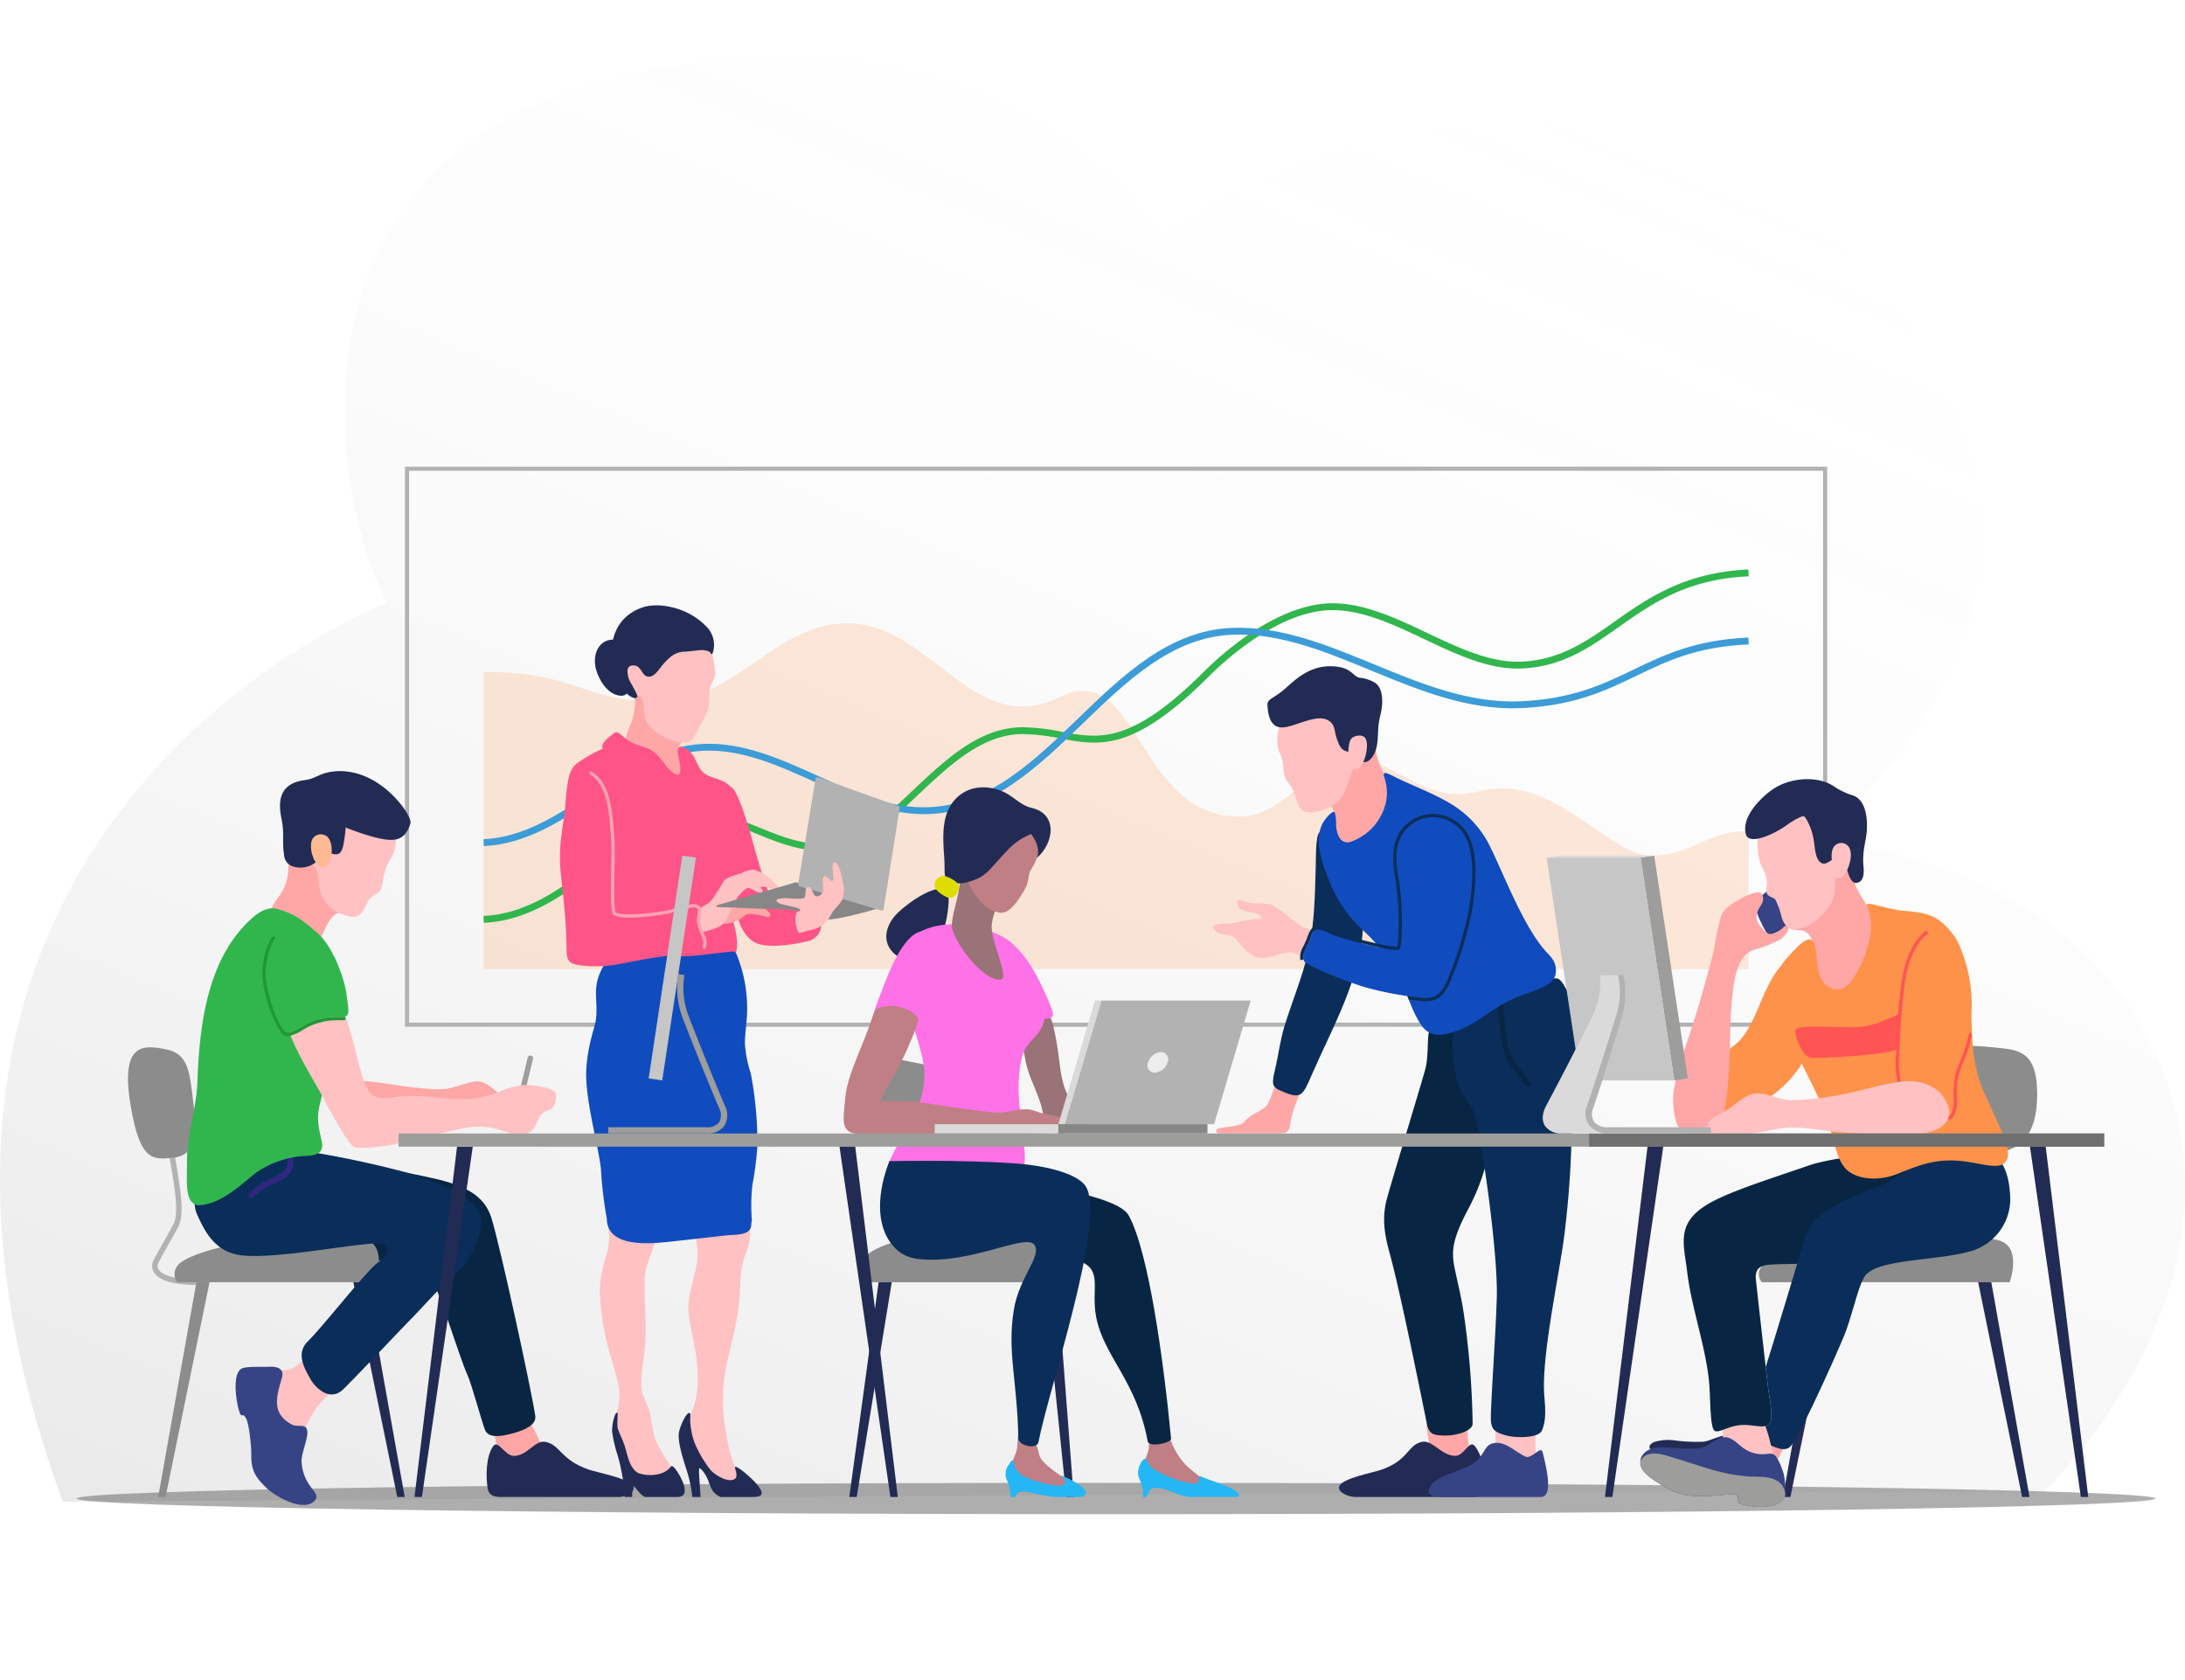 <svg xmlns="http://www.w3.org/2000/svg" xmlns:xlink="http://www.w3.org/1999/xlink" width="388.3" height="298.49" viewBox="0 0 388.3 298.49">
  <defs>
    <linearGradient id="linear-gradient" x1="0.145" y1="1.175" x2="0.839" y2="0.126" gradientUnits="objectBoundingBox">
      <stop offset="0" stop-opacity="0.2"/>
      <stop offset="0.944" stop-color="#e0e0e0" stop-opacity="0.024"/>
      <stop offset="1" stop-color="#fff" stop-opacity="0"/>
    </linearGradient>
  </defs>
  <g id="Increase-skills" transform="translate(-4116.446 -700)">
    <path id="Path_5359" data-name="Path 5359" d="M4127.609,973.745l240.513-1.651h111.411s36.471-33.922,21.686-73.842-62.677-42.073-62.677-42.073,48.686-34.539,21.77-83.6-87.728-55.96-137.506-23.545c0,0-25.136-42.991-93.15-29.19s-52.735,79.842-44.357,94.135c0,0-102.021,38.615-57.689,159.772Z" transform="translate(0 -6.895)" opacity="0.5" fill="url(#linear-gradient)" style="mix-blend-mode: multiply;isolation: isolate"/>
    <path id="Path_5360" data-name="Path 5360" d="M4485.206,922.449c-7.679,0-9.958,4.355-17.282,4.355-7.782,0-17.518-14.865-30.515-11.431-10.626,2.807-16.132-7.222-23.354-5.412-8.061,2.021-11.962,9.915-19.367,9.915-18.4,0-17.675-28.271-32.02-21.192-14.608,7.209-22.42-11.752-35.969-13.067-13.888-1.348-21.071,13.858-35.024,13.858-13.557,0-14.722-5.314-31.257-5.314v52.8h224.789Z" transform="translate(-58.023 -74.773)" fill="#ff924a" opacity="0.2"/>
    <g id="Group_278" data-name="Group 278" transform="translate(4188.417 782.924)">
      <path id="Path_5361" data-name="Path 5361" d="M4489.747,938.426H4237V838.905h252.742Zm-252.01-.732h251.278V839.637H4237.737Z" transform="translate(-4237.005 -838.905)" fill="#b2b2b2"/>
    </g>
    <g id="Group_279" data-name="Group 279" transform="translate(4202.368 801.195)">
      <path id="Path_5362" data-name="Path 5362" d="M4260.426,932.292l-.053-1.218c8.286-.36,15.081-5.769,21.078-10.541,5.258-4.186,10.227-8.14,15.479-8.214,4.808-.053,8.71,1.521,12.481,3.055,3.94,1.6,7.663,3.126,12.378,2.914,5.06-.22,9.779-4.685,14.774-9.412,5.89-5.572,11.979-11.333,19.615-11.333a36.765,36.765,0,0,1,7.017.815c6.57,1.22,12.246,2.275,25.235-10.716,2.846-2.845,12.9-12.128,22.859-12.128,5.666,0,11.344,2.691,16.835,5.292,5.516,2.614,11.224,5.314,16.661,5.08,6.924-.3,11.615-3.608,16.581-7.109,5.833-4.112,12.442-8.772,23.795-9.266l.053,1.218c-11,.477-17.171,4.832-23.145,9.044-5.117,3.607-9.95,7.014-17.23,7.331-5.739.25-11.585-2.519-17.236-5.2-5.37-2.544-10.922-5.175-16.313-5.175-9.488,0-19.235,9.01-22,11.771-13.442,13.443-19.41,12.335-26.32,11.052a35.843,35.843,0,0,0-6.794-.794c-7.151,0-13.062,5.592-18.778,11-5.166,4.887-10.045,9.5-15.559,9.744-4.981.219-9-1.42-12.89-3-3.66-1.489-7.449-3.024-12.005-2.965-4.836.068-9.646,3.9-14.738,7.949C4276.068,926.374,4269.107,931.914,4260.426,932.292Z" transform="translate(-4260.373 -869.512)" fill="#31b64d"/>
    </g>
    <g id="Group_280" data-name="Group 280" transform="translate(4202.368 811.547)">
      <path id="Path_5363" data-name="Path 5363" d="M4260.426,925.645l-.053-1.217c7.23-.315,13.4-4.434,19.372-8.418,6.037-4.03,12.278-8.2,19.676-8.518,7.151-.3,13.866,2.732,20.355,5.675,6.363,2.886,12.936,5.876,19.816,5.57,10.608-.461,18.653-8.232,26.433-15.747,7.953-7.682,16.178-15.627,27.275-16.109,8.718-.377,17.147,3.1,25.3,6.456,8.327,3.431,16.937,6.973,26.018,6.585,9.274-.4,14.776-3.053,20.1-5.617,5.409-2.605,11-5.3,20.446-5.71l.053,1.217c-9.193.4-14.428,2.921-19.97,5.59-5.432,2.617-11.048,5.322-20.573,5.736-9.34.4-18.085-3.194-26.533-6.675-8.4-3.463-16.346-6.726-24.785-6.366-10.636.462-18.692,8.244-26.482,15.769-7.943,7.673-16.156,15.607-27.226,16.089-7.164.309-13.88-2.734-20.374-5.679-6.357-2.883-12.932-5.87-19.8-5.566-7.058.306-12.884,4.2-19.053,8.314C4274.313,921.1,4268,925.316,4260.426,925.645Z" transform="translate(-4260.373 -886.853)" fill="#3c9cd7"/>
    </g>
    <path id="Path_5364" data-name="Path 5364" d="M4508.7,1144.158c0,1.537-82.7,2.784-184.7,2.784s-184.7-1.246-184.7-2.784,82.695-2.784,184.7-2.784S4508.7,1142.62,4508.7,1144.158Z" transform="translate(-9.207 -177.882)" fill="#5d5e5d" opacity="0.5"/>
    <path id="Path_5365" data-name="Path 5365" d="M4562.027,1133.061c5.506.46,3.887-5.526,4.055-9.21.09-1.967.7-4.125-1.643-4.983a4.657,4.657,0,0,0-4.618,1.017c-1.64,1.736-.3,4.812-.967,6.747-.637,1.84-3.221,2.1-3.709,3.81C4554.476,1132.788,4560.61,1132.942,4562.027,1133.061Z" transform="translate(-176.784 -168.718)" fill="#ffc1c2"/>
    <path id="Path_5366" data-name="Path 5366" d="M4543.437,1133.061c5.559.46,3.263-5.526,3.015-9.21-.133-1.967.233-4.125-2.206-4.983a4.36,4.36,0,0,0-4.5,1.017c-1.444,1.736.247,4.812-.2,6.747-.43,1.84-2.984,2.1-3.279,3.81C4535.854,1132.788,4542.007,1132.942,4543.437,1133.061Z" transform="translate(-169.185 -168.718)" fill="#ffa7a6"/>
    <path id="Path_5367" data-name="Path 5367" d="M4545.764,1006.679c-1.814-4.252-8.586-4.225-9.347-.877-.3,1.343-.03,4.364-.662,6.6-1.262,4.479-6.053,20.1-6.808,22.976-.892,3.4-.389,6.329.538,9.665,1.914,6.885,5.864,26.7,6.6,30.242.383,1.849,1.159,2.085,3.443,2.071,1.772-.011,4.687-.781,4.679-2.122a150.153,150.153,0,0,0-1.658-20.11c-.447-2.938-1.38-6.454-1.668-8.219-.424-2.6-.1-4.76,2.461-9.642a37.332,37.332,0,0,0,3.764-10.375C4548.281,1019.533,4546.717,1008.913,4545.764,1006.679Z" transform="translate(-166.058 -122.269)" fill="#082644"/>
    <path id="Path_5368" data-name="Path 5368" d="M4540.98,1137.433c.127-2.167-.314-5.742-1.808-7.542-.986-1.189-1.878,1.744-3.457,1.744-2.442,0-4.043-2.855-5.9-2.488-2.621.519-2.326,3.26-7.273,4.964-1.466.505-6.427,1.429-7.357,2.731-.74,1.036,1.3,2.1,2.712,2.1h20.869C4540.238,1138.948,4540.916,1138.537,4540.98,1137.433Z" transform="translate(-160.638 -172.942)" fill="#222b54"/>
    <path id="Path_5369" data-name="Path 5369" d="M4562.012,1131.15c-.331-1.3-1.927,1.229-3,.776-1.938-.822-3.886-3.16-6.182-2.27-1.266.491-1.221,2.241-3.361,3.612-2.084,1.335-7.714,2.282-7.7,4.823,0,.676.6,1,2.569,1h17.349C4563.777,1139.085,4562.913,1134.683,4562.012,1131.15Z" transform="translate(-171.416 -173.079)" fill="#364485"/>
    <path id="Path_5370" data-name="Path 5370" d="M4570.022,1013.683c-.019-2.931,1.774-7.394,1.774-10.364a21.441,21.441,0,0,0-3.239-11c-1-1.637-1.5-1.246-4.292-.235a63.286,63.286,0,0,0-9.625,3.938c-1.949,1.1-5.184,1.611-5.615,3.926a24.763,24.763,0,0,0,.733,9.83c.793,2.681,2.117,3.089,2.931,5.458,1.167,3.4,4.267,24.753,4,32.806-.239,7.181-.742,13.271-1.039,20.286-.123,2.9.247,3.442,2.832,4.136,1.549.416,5.615.488,6.226-.9.959-2.182.477-4.88.385-6.856-.344-7.5,3.043-22.3,3.782-29.355A173.554,173.554,0,0,0,4570.022,1013.683Z" transform="translate(-174.249 -117.364)" fill="#0a2e59"/>
    <path id="Path_5371" data-name="Path 5371" d="M4491.665,1028.379a21.645,21.645,0,0,1,1.77-5.327c.569-1.187.16-2.007-1.273-2.821-.911-.517-2.244-1.026-3.682,2.787a14.214,14.214,0,0,1-.871,2.083c-.566,1.1-3.093,1.765-4.087,3.094-.8,1.069-4.336.9-4.871,1.374s.047.759.538.759h10.281C4491.084,1030.328,4491.479,1029.969,4491.665,1028.379Z" transform="translate(-145.887 -128.916)" fill="#ffa7a6"/>
    <path id="Path_5372" data-name="Path 5372" d="M4563.173,998.126c.325,2.7.34,5.754,1.1,8.36.671,2.312,2.507,3.808,3.732,5.8.329.537-.515,1.029-.843.493-1.277-2.082-3.2-3.593-3.831-6.038a67.888,67.888,0,0,1-1.131-8.62C4562.121,997.5,4563.1,997.509,4563.173,998.126Z" transform="translate(-179.645 -119.963)" fill="#082644"/>
    <path id="Path_5373" data-name="Path 5373" d="M4511.39,964.16c.132-4.467-3.622-7.834-5.142-12.24-.321-.93-1.366-5.575-2.629-4.26-.687.714-.593,5-.621,5.892-.152,4.945-.188,10.178-1.276,15.019-1.056,4.691-2.964,9.118-4.343,13.7-.743,2.47-1.031,5.049-1.637,7.565-.586,2.434-.479,2.994.715,3.55,4.015,1.869,4.162,1.152,5.968-2.989C4505.994,982.215,4511.119,973.3,4511.39,964.16Z" transform="translate(-152.724 -99.718)" fill="#0a2e59"/>
    <path id="Path_5374" data-name="Path 5374" d="M4521.884,932.445a11.326,11.326,0,0,0,.641-4.212c-.27-1.75-2.249-5-2.539-7.112-.281-2.044-.655-4.8-3.411-4.193-2.094.464-2.455,2.618-2.595,4.458a9.7,9.7,0,0,1-.417,3.375c-.492,1.072-1.489,1.5-2.228,2.327-.8.893-.538,1.428.05,2.538a11.374,11.374,0,0,1,1.18,2.309c.555,1.9-.767,3.782.714,5.464C4516.627,941.2,4520.442,936.651,4521.884,932.445Z" transform="translate(-158.947 -87.391)" fill="#ffa7a6"/>
    <path id="Path_5375" data-name="Path 5375" d="M4551.173,965.246c-.011-1.7-.789-2.358-1.792-3.463-4.325-4.757-8.212-15.655-10.435-19.621a18.055,18.055,0,0,0-6.822-6.813c-2.9-1.716-6.113-2.874-9.138-4.35-1.319-.644-2.735-1.54-2.358-.276a8.5,8.5,0,0,1,.389,4.283,9.678,9.678,0,0,1-6.535,7.374c-1.93.358-2.359-2.08-2.389-3.133a7.057,7.057,0,0,0-.2-2.075c-.25-.743-1.853,1.137-2.292,2.089-1.345,2.915-.072,6.659,1.178,9.72a23.386,23.386,0,0,0,6.065,9.016,32.67,32.67,0,0,1,6.473,8.175c1.294,2.7,2.1,5.95,3.849,8.6,1.572,2.375,3.8,2.229,7.293.773,3.088-1.287,4.82-3.237,8.677-5.142C4546.649,968.664,4551.194,968.3,4551.173,965.246Z" transform="translate(-158.218 -92.729)" fill="#104cbe"/>
    <path id="Path_5376" data-name="Path 5376" d="M4496.582,974.261c-.285-.825-1.883-1.08-2.707-1.45-2.185-.98-3.827-3.218-6.026-4.043-1.354-.507-2.7-.061-4.181-.473-.65-.181-2.221-1.061-1.644.594s3.6.595,4.283,2.4c-2.022-.186-3.6.527-5.908.778-.643.07-3.9-.211-2.33,1.366a2.716,2.716,0,0,0,1.775.59,2.957,2.957,0,0,1,2.221,1.281,9.245,9.245,0,0,0,2.724,2.542c1.095.63,2.6.278,3.809-.054a11.27,11.27,0,0,1,2.822-.606c.776,0,3.143,1.4,3.825,1.383C4497.249,978.527,4497.1,975.744,4496.582,974.261Z" transform="translate(-145.57 -107.969)" fill="#ffc1c2"/>
    <path id="Path_5377" data-name="Path 5377" d="M4534.427,952.5c-.092-2.658-.47-5.681-2.582-7.545a6.389,6.389,0,0,0-8.311-.346c-3.043,2.365-2.789,6.049-2.2,9.45.812,4.681.765,11.993.152,12.672-.505.561-7.261-1.149-10.82-2.248-1.7-.526-2.937-1.383-3.839-1.292-.708.071-.925,1.073-1.36,2.137-.6,1.47-1.381,2.441-.924,3.468.354.8,8.141,3.94,11.461,4.822a59.131,59.131,0,0,0,9.566,1.721c2.533.236,3.508-1.01,4.421-3.161a61.957,61.957,0,0,0,3.311-10.124A38.053,38.053,0,0,0,4534.427,952.5Z" transform="translate(-156.356 -98.03)" fill="#104cbe"/>
    <path id="Path_5378" data-name="Path 5378" d="M4512.143,907.9c-2.973-4.248-10.875-4.375-13.563.224-1.368,2.342-2.614,5.619-1.394,8.331.664,1.475.473,2.464.727,3.677s1.073,1.625,1.564,2.766c.994,2.308.774,4.467,3.944,3.867,2.34-.443,4.559-1.631,5.393-3.913.977-2.676,1.442-4.624,3.244-6.847A6.815,6.815,0,0,0,4512.143,907.9Z" transform="translate(-153.246 -82.495)" fill="#ffc1c2"/>
    <path id="Path_5379" data-name="Path 5379" d="M4496.121,909.174c2.36.16,6.722-2.919,8.858-.935.8.743.673,1.669,1,2.649.547,1.649.871,2.454,2.283,2.639.292.038,1.845,1.6,2.355,1.767,1.1.355,2-1,2.338-1.993.673-1.992.182-3.615.821-6.146.744-2.947.3-5.131-.927-5.914a6.432,6.432,0,0,0-2.773-.9c-1.026-.244-1.4-1.54-3.634-1.908-5.306-.872-8.271,2.9-10.127,4.329-1.837,1.416-2.616,1.44-2.571,2.435C4493.829,907.068,4494.3,909.051,4496.121,909.174Z" transform="translate(-152.057 -79.919)" fill="#222b54"/>
    <path id="Path_5380" data-name="Path 5380" d="M4520.881,919.473c-.5-.886-2.09-.577-2.6.08-.592.759-.655,4.161-.1,4.812C4520.161,926.667,4521.745,920.986,4520.881,919.473Z" transform="translate(-161.752 -88.231)" fill="#ffc1c2"/>
    <path id="Path_5381" data-name="Path 5381" d="M4534.618,952.086c-.1-2.81-.5-5.954-2.778-7.964a7.248,7.248,0,0,0-4.777-1.864,6.928,6.928,0,0,0-4.282,1.495c-3.217,2.5-3.062,6.289-2.417,10.013.787,4.535.708,10.906.319,12.094l-.113,0c-1.656,0-7.037-1.379-10.124-2.332a16.936,16.936,0,0,1-1.765-.685,5.738,5.738,0,0,0-2.111-.64,1.926,1.926,0,0,0-.2.01c-.937.094-1.286,1.027-1.623,1.929-.069.183-.14.375-.22.568-.143.351-.3.674-.447.986a3.923,3.923,0,0,0-.6,2.536,4.572,4.572,0,0,0,.579-.1c-.229-.932.467-1.857,1.014-3.2.434-1.064.652-2.066,1.359-2.137a1.322,1.322,0,0,1,.137-.007c.89,0,2.084.8,3.7,1.3,3.078.951,8.547,2.359,10.3,2.359a.791.791,0,0,0,.524-.11c.612-.679.66-7.991-.152-12.672-.59-3.4-.845-7.086,2.2-9.45a6.367,6.367,0,0,1,3.923-1.372,6.618,6.618,0,0,1,4.389,1.718c2.111,1.864,2.489,4.887,2.582,7.545a38.076,38.076,0,0,1-1.123,9.553,62.054,62.054,0,0,1-3.311,10.124c-.839,1.977-1.73,3.189-3.836,3.189-.186,0-.38-.009-.585-.028-.891-.083-1.787-.192-2.682-.32a3.071,3.071,0,0,1,.261.63c.8.109,1.587.2,2.366.273.221.02.436.031.64.031,2.39,0,3.446-1.357,4.376-3.547a62.538,62.538,0,0,0,3.342-10.221A38.314,38.314,0,0,0,4534.618,952.086Z" transform="translate(-155.961 -97.635)" fill="#0a2e59"/>
    <path id="Path_5382" data-name="Path 5382" d="M4431.028,1018.586c-2.843-1.311-3.445-5.058-3.846-8.4-.3-2.467-1.171-8.268-2.087-8.206a10.259,10.259,0,0,0-4.4,1.26c-.773.349.076,4.713.472,6.859.516,2.79,1.931,5.181,2.724,7.814.625,2.08.8,5.2,3.126,5.2C4430.438,1023.115,4435.551,1020.672,4431.028,1018.586Z" transform="translate(-122.491 -121.705)" fill="#997377"/>
    <path id="Path_5383" data-name="Path 5383" d="M4431.214,1119.826h1.317l-2.916-38.157h-2.337Z" transform="translate(-125.272 -153.82)" fill="#222b54"/>
    <path id="Path_5384" data-name="Path 5384" d="M4391.156,965.17c-1.5-2.138-7.133,1.974-8.842,3.659-2.053,2.024-2.894,4.87-.887,7,1.729,1.833,4.761,1.555,6.685.193C4390.814,974.1,4391.849,966.16,4391.156,965.17Z" transform="translate(-106.331 -106.626)" fill="#222b54"/>
    <path id="Path_5385" data-name="Path 5385" d="M4412.162,989.288c.259,1.909.25,4.52,1.434,4.54,1.287.022,6.324-.374,7.782-.523,1.7-.174,1.648-.476-.26-4.724-1.821-4.058-4.089-7.891-7.454-9.815C4411.5,977.529,4411.533,984.672,4412.162,989.288Z" transform="translate(-119.029 -112.291)" fill="#ff71e6"/>
    <path id="Path_5386" data-name="Path 5386" d="M4426.269,1134.082c-1.093-.779-3.6-2.409-4-3.817a6.808,6.808,0,0,0-1.245-3.008c-.542-.565-1.806-1.611-2.294-.928s-.094,2.283-.652,3.68c-1.24,3.112-1.988,5.179,1.333,6.519.808.326,6.717.893,7.754.566C4428.884,1136.552,4427.774,1135.154,4426.269,1134.082Z" transform="translate(-121.139 -171.729)" fill="#bf7f85"/>
    <path id="Path_5387" data-name="Path 5387" d="M4468.915,1135.137a35.064,35.064,0,0,1-4.542-3.5,12.346,12.346,0,0,1-2.7-4.3c-.43-1.115-1.078-2.808-2.62-2.389-1.732.47-1.133,2.4-1.362,3.728-.245,1.407-1.5,3.127-.871,4.576.741,1.71,2.943,1.037,4.43,1.513,1.7.546,3.089,1.725,4.945,1.814C4467.022,1136.621,4470.814,1136.537,4468.915,1135.137Z" transform="translate(-137.106 -171.237)" fill="#bf7f85"/>
    <path id="Path_5388" data-name="Path 5388" d="M4426.285,1096.476c-1.984-10.735-7.821-15.083-9.158-22.077-.969-5.07,1.321-8.377-3.073-9.97-2.588-.938-19.1-.191-26.038-.191-2.867,0-5.569-.3-7.558-3.308-2.9-4.391,0-12.589,0-12.589s39.142,2.041,42.458,8.032c3.528,6.375,6.208,25.8,7.526,39.646C4430.516,1096.783,4426.508,1097.681,4426.285,1096.476Z" transform="translate(-105.884 -140.388)" fill="#082644"/>
    <path id="Path_5389" data-name="Path 5389" d="M4405.521,1075.093h-32.032s-1.363-3.72,1.07-5.312c5.9-3.859,24.417-5.6,29.582-3.587C4407.188,1067.381,4405.521,1075.093,4405.521,1075.093Z" transform="translate(-103.44 -147.244)" fill="#8c8c8c"/>
    <path id="Path_5390" data-name="Path 5390" d="M4370.589,1119.826h-1.317l5.206-38.157h2.337Z" transform="translate(-101.894 -153.82)" fill="#222b54"/>
    <path id="Path_5391" data-name="Path 5391" d="M4398.621,1021.582c.289,6.152-1.91,8.679-11.328,8.679s-15.418,1.189-17.055-9.118c-1.814-11.425,7.414-5.108,17.8-4.724C4397.445,1016.767,4398.384,1016.552,4398.621,1021.582Z" transform="translate(-102.191 -126.682)" fill="#8c8c8c"/>
    <path id="Path_5392" data-name="Path 5392" d="M4401.882,977.746c-4.513-2.893-13.018-4.085-17.264.165-4.746,4.75.286,11.528,2.4,21.2,1.6,7.324-3.31,12.277-5.9,18.1-2.423,5.458,22.707,3.255,23.652,1.62,1.593-2.76-2.155-12.671-.058-20.268.809-2.93,3.292-3.383,3.888-6.392.328-1.661-.215-4.622-1.958-7.822C4404.757,980.888,4403.924,979.055,4401.882,977.746Z" transform="translate(-106.602 -110.886)" fill="#ff71e6"/>
    <path id="Path_5393" data-name="Path 5393" d="M4403,1094.876c-.208-10.56-2.027-15.452-.79-22.946.922-5.581,4.7-9.149,3.777-11.275-1.07-2.466-9.887,2.563-18.677,2.445-2.738-.036-5.239-.345-7.215-3.308-3.77-5.656,0-14.209,0-14.209s12.314-.3,22.229.393c6.108.424,11.563,1.993,12.77,4.277,3.368,6.375-6.735,35.982-8.513,45.227C4406.311,1096.909,4403.029,1096.132,4403,1094.876Z" transform="translate(-105.582 -139.252)" fill="#0a2e59"/>
    <path id="Path_5394" data-name="Path 5394" d="M4406.377,958.046c-3.058-1.478-5.265-2.366-5.093.175.231,3.408-1.352,6.852-1.5,9.531-.129,2.311,5.1,9.753,8.51,9.753,2.087,0-1.814-6.924-1.4-9.95C4407.36,964.1,4410.442,960.01,4406.377,958.046Z" transform="translate(-114.189 -103.421)" fill="#997377"/>
    <path id="Path_5395" data-name="Path 5395" d="M4415.6,950.179a10.6,10.6,0,0,1-1.021,1.911c-.311.619-.283,2.036-.834,3.022-1.556,2.781-3.022,4.57-4.512,4.4a6.251,6.251,0,0,1-3.946-2.563c-2.057-2.5-3.551-7.475-3.334-9.35.538-4.668,4.238-6.25,7.27-6.114C4414.313,941.712,4417.438,944.975,4415.6,950.179Z" transform="translate(-115.058 -97.319)" fill="#bf7f85"/>
    <path id="Path_5396" data-name="Path 5396" d="M4386.741,986.46c-.081,1.939.171,4.526-1,4.754-1.274.247-7.076.763-8.52,1.11-1.226.295-.465-1.249,1.319-5.945,1.791-4.713,4.283-9.175,6.822-9.175S4386.936,981.771,4386.741,986.46Z" transform="translate(-104.856 -111.719)" fill="#ff71e6"/>
    <path id="Path_5397" data-name="Path 5397" d="M4412.911,937.994c-1.952-.458-3.207-2.067-5-2.855-3.092-1.356-6.58-1.051-8.815,1.659-2.369,2.874-1.852,7.188-1.641,10.641.066,1.083-.156,3.13.582,3.673.589.433,2.49.4,3.639.063,3.489-1.029,3.548-2.114,6.815-5.446a11.5,11.5,0,0,1,4.358-3.076s1.958,2.326.96,4.274C4416.678,944.651,4417.938,939.174,4412.911,937.994Z" transform="translate(-113.172 -94.449)" fill="#222b54"/>
    <path id="Path_5398" data-name="Path 5398" d="M4410.049,1020.421c-.51-1.175-5.352-1.183-8.422-2.344-2.429-.918-4.529.525-7.251.257-2.756-.272-7.857-.953-11.352-1.538a41.542,41.542,0,0,0-8.964-.4c1.8-3.9,3.657-6.33,5.3-10.436a23.4,23.4,0,0,0,1.456-3.96c.239-1.177-3.4-3.309-6.555-2.387-1.186.346-1.1.382-1.909,2.78-1.5,4.434-4.068,9.294-4.44,13.125-.378,3.884-.8,5.73,1.187,6.458,1.654.607,28.7.1,32.781.1C4404.227,1022.068,4410.586,1021.659,4410.049,1020.421Z" transform="translate(-101.219 -120.658)" fill="#bf7f85"/>
    <path id="Path_5399" data-name="Path 5399" d="M4416.629,1141.2h.9a1.376,1.376,0,0,1,.561-.835c1.136-.533,4.234.835,7.347.835h3.172c1.337,0,1.556-.5,1.375-1-.49-1.356-4.852-3.142-4.342-2.758.8.6,1.788,2.38-2.14,1.519-1.534-.336-4.571-1.066-5.62-2.366-.97-1.2-.466-2.916-1.519-1.131a2.607,2.607,0,0,0-.261,2.886A6.908,6.908,0,0,1,4416.629,1141.2Z" transform="translate(-120.636 -175.19)" fill="#25b6f5"/>
    <path id="Path_5400" data-name="Path 5400" d="M4456.079,1139.612a4.975,4.975,0,0,1-.017,1.38h.6c.279-.2.469-1.606,1.486-1.634,2.448-.069,4.121,1.634,6.751,1.634h7.712c1.174,0,.471-.922-1.146-1.677-1.5-.7-4.292-1.6-4.863-1.893-1.1-.564.107,1.194-1.483,1.227a19.227,19.227,0,0,1-6.335-2.16c-2.5-1.318-1.638-2.362-2.249-2.3-.765.079-1.546,2-1.253,3.087A17.88,17.88,0,0,1,4456.079,1139.612Z" transform="translate(-136.532 -174.986)" fill="#25b6f5"/>
    <path id="Path_5401" data-name="Path 5401" d="M4399,962.533c.05.95-.882,2.6-2.237,1.938-.6-.3-2.126-1.158-2.1-2.1a1.717,1.717,0,0,1,1.317-1.639C4396.736,960.566,4398.96,961.777,4399,962.533Z" transform="translate(-112.126 -105.074)" fill="#dedc00"/>
    <g id="Group_281" data-name="Group 281" transform="translate(4282.552 877.792)">
      <path id="Path_5402" data-name="Path 5402" d="M4439.23,997.818H4438l-6.5,21.971h1.232Z" transform="translate(-4409.522 -997.818)" fill="#dadada"/>
      <path id="Path_5403" data-name="Path 5403" d="M4459.973,1019.789h-26.5l6.505-21.971h26.5Z" transform="translate(-4410.318 -997.818)" fill="#b2b2b2"/>
      <rect id="Rectangle_87" data-name="Rectangle 87" width="26.504" height="1.648" transform="translate(21.971 21.971)" fill="#878787"/>
      <path id="Path_5404" data-name="Path 5404" d="M4461.621,1014.983a2.59,2.59,0,0,1-2.272,1.833,1.29,1.29,0,0,1-1.187-1.833,2.592,2.592,0,0,1,2.272-1.833A1.29,1.29,0,0,1,4461.621,1014.983Z" transform="translate(-4420.236 -1003.997)" fill="#ededed"/>
      <rect id="Rectangle_88" data-name="Rectangle 88" width="1.648" height="21.971" transform="translate(0 23.619) rotate(-90)" fill="#dadada"/>
    </g>
    <path id="Path_5405" data-name="Path 5405" d="M4311.986,915.94c0-1,.918-1.9.6-2.759-.31-.826-1.308-.5-1.994-.729-2.165-.736-2.877-2.638-3.354-4.664-.269-1.14-.983-3.779-2.669-3.4-1.073.242-.39,1.1-.286,1.944a9.175,9.175,0,0,1-.432,3.978c-.6,1.842-1.932,3.61-.522,5.4a23.019,23.019,0,0,0,2.733,2.431c.732.673,1.28,1.494,1.981,2.192.911.906,3.766,2.71,4.739,1.2C4313.7,920.109,4311.858,917.449,4311.986,915.94Z" transform="translate(-75.064 -82.358)" fill="#ffa7a6"/>
    <path id="Path_5406" data-name="Path 5406" d="M4299.154,894.964c-.037-2.187.685-4.413-2.123-4.577s-4.056,2.663-3.255,5.418c.5,1.717,1.867,4.019,3.823,4.469C4300.757,901,4299.184,896.622,4299.154,894.964Z" transform="translate(-71.372 -76.727)" fill="#222b54"/>
    <path id="Path_5407" data-name="Path 5407" d="M4346.782,961.658a3.075,3.075,0,0,0,2.523-3.411,3.754,3.754,0,0,0-4.135-3.809,18.567,18.567,0,0,1-3-.363,2.8,2.8,0,0,1-2.609-2.084c-1.089-3.109-1.99-6.479-2.893-9.667-.255-.9-2.72-9.384-3.795-7.946-.63.841-.089,3.81-.2,4.943-.191,2.017-.521,4.02-.567,6.05-.086,3.808,1.465,7.148,2.084,10.838.378,2.257,1.623,5.328,4.16,5.969C4341.274,962.916,4345.627,961.926,4346.782,961.658Z" transform="translate(-86.915 -94.393)" fill="#ff5488"/>
    <path id="Path_5408" data-name="Path 5408" d="M4316.565,943.288c.9-1.946-.1-4.554-.273-6.568-.2-2.4-.126-5.321-1.614-7.367-1.157-1.591-2.875-1.536-4.469-2.386-1.8-.959-1.639-3.326-3.386-4.463-2.677-1.743-1.421,1.589-1.281,2.817.373,3.252-1.829.9-2.721-.257-1.252-1.621-2.008-2.573-4.108-3.041a11.97,11.97,0,0,0-5.914-.1,26.29,26.29,0,0,0-5.33,2.84c-1.957,1.305-1.76,3.488-1.667,5.625.233,5.395,2.533,10.5,3.459,15.806.666,3.809-.114,8.58,2.018,11.979,2.367,3.774,7.316,3.268,11.166,3.246,3.658-.022,12.632,1.626,13.19-3.676.224-2.128-.62-4.041-.893-6.131C4314.313,948.33,4315.225,946.18,4316.565,943.288Z" transform="translate(-68.232 -89.305)" fill="#ff5488"/>
    <path id="Path_5409" data-name="Path 5409" d="M4308.02,1105.824a25.65,25.65,0,0,1-2.979-4.773c-.755-1.7-.729-3.414-1.175-5.187-.391-1.55-1.345-2.841-1.488-4.461-.188-2.146.4-4.687.606-6.9.413-4.365-.194-8.538.014-12.851.149-3.1,3.441-7.255,1.488-10.8-1.162-2.1-6.784-2.057-7.87,1.128-.259.759.092,2.094.047,2.948a14.329,14.329,0,0,1-.562,3.2,21.4,21.4,0,0,0-1.126,5.846,46.238,46.238,0,0,0,2.058,12.291,43.629,43.629,0,0,1,1.422,5.6c.272,2.1-.791,4.1-.494,6.155.368,2.547,1.284,6.346,2.839,8.321a4.159,4.159,0,0,0,3.665,1.552C4304.9,1107.87,4308.781,1106.85,4308.02,1105.824Z" transform="translate(-71.95 -144.849)" fill="#ffc1c2"/>
    <path id="Path_5410" data-name="Path 5410" d="M4331.367,1060.467c-1.264-1.866-4.283-2.116-6.215-1.429-3.027,1.078-2.639,5.394-2.394,6.81.7,4.05-1.869,8-1.469,12.022.39,3.922,1.813,7.175,1.6,12.75-.2,5.26-2.75,6.234-1.455,9.284,1.174,2.761,3.437,8.266,6.873,8.563,2.529.218,2.127-1.074,1.407-2.719a26.526,26.526,0,0,1-1.728-6.264,32.606,32.606,0,0,1,.195-13.107c.9-3.958,1.963-7.629,2.193-11.706.123-2.188.1-5.021.961-7.051C4332.323,1065.3,4332.658,1062.374,4331.367,1060.467Z" transform="translate(-82.469 -144.559)" fill="#ffc1c2"/>
    <path id="Path_5411" data-name="Path 5411" d="M4318.778,894.413c-.259-2.594-.707-5.61-3.3-7.275a9.277,9.277,0,0,0-7.414-1.045,6.615,6.615,0,0,0-4.49,4.994c-.093.524,0,1.063-.076,1.577s-.306.707-.358,1.156a6.413,6.413,0,0,0,.855,3.7,2.866,2.866,0,0,0,1.271.965.964.964,0,0,1,.581.721c.386,1.246.082,2.47.663,3.723,1.009,2.172,4.371,3.8,6.852,3.877,1.579.05,1.842-1.388,2.518-2.657a33.881,33.881,0,0,0,1.548-3.06c.533-1.3.153-2.506.4-3.827C4317.982,896.436,4318.865,895.279,4318.778,894.413Z" transform="translate(-75.232 -74.852)" fill="#ffc1c2"/>
    <path id="Path_5412" data-name="Path 5412" d="M4316.523,888.564a4.613,4.613,0,0,0-.833-4.262,11.812,11.812,0,0,0-3.173-2.523c-2.262-1.286-5.851-2.083-8.422-1.245-6.365,2.076-6.886,9.423-3.43,14.69.593.9,2.061,1.886,2.407,1.234.211-.4-1.383-2.715-1.546-3.376-.257-1.037-.467-2.294.982-2.214,1.381.076,1.306,1.881,2.542,1.99,1.161.1,2.048-1.567,2.7-2.28,1.115-1.217,2.018-2.1,3.721-2.16,1.019-.036,1.984-.221,2.984-.281a3.341,3.341,0,0,1,1.453.292C4316.191,888.588,4316.275,889.258,4316.523,888.564Z" transform="translate(-73.39 -72.62)" fill="#222b54"/>
    <path id="Path_5413" data-name="Path 5413" d="M4320.465,1024.64a61.971,61.971,0,0,0,.9-6.885,65.042,65.042,0,0,0-1.2-13.167.318.318,0,0,0-.1-.174.313.313,0,0,0,0-.112,20.648,20.648,0,0,1-.919-4.956c.028-1.821.321-3.617.394-5.449a25.533,25.533,0,0,0-1.948-10.539.679.679,0,0,0-.595-.281c-3.576.239-6.72.977-10.331.811-3.349-.153-6.779-1.485-10.12-.939a.291.291,0,0,0-.247.21,9.09,9.09,0,0,0-3.464,5.551c-.4,2.246.166,3.833-.17,6.489-.178,1.41-1.475,4.4-1.706,8.98-.268,5.3,2.532,14.8,2.636,18.062a72.931,72.931,0,0,0,.99,8.152.323.323,0,0,0,.03.08c-.014,5.33,7.77,4.525,11.361,4.132q4.928-.538,9.854-1.1c1.089-.122,2.967-.031,3.878-.713.583-.435.56-1.051.625-1.757a.316.316,0,0,0,.051-.192A34.274,34.274,0,0,1,4320.465,1024.64Z" transform="translate(-70.327 -113.982)" fill="#104cbe"/>
    <path id="Path_5414" data-name="Path 5414" d="M4304.713,921.333c-.5-.483-1.845-.739-3.54-1.475-1.51-.656-2.64-2.335-3.252-1.831-1.245,1.026-3.477,2.365-1.2,3.8a13.975,13.975,0,0,1,3.058,3.252c.674.94,2,2.7,2.6,2.408.834-.407,1.255-3.311,1.642-4.166C4304.164,922.992,4305.241,921.84,4304.713,921.333Z" transform="translate(-72.259 -87.832)" fill="#ff5488"/>
    <path id="Path_5415" data-name="Path 5415" d="M4339.943,971.054a2.288,2.288,0,0,0-.785-.676l-5.932-.247c-.244.587-.375,1.073-.689,1.7a9.225,9.225,0,0,1-.795,1.183,5.632,5.632,0,0,0,3.961-1.576c.566-.408,2.657.045,3.882.375C4339.895,971.9,4340.315,971.593,4339.943,971.054Z" transform="translate(-86.769 -108.868)" fill="#ffa7a6"/>
    <path id="Path_5416" data-name="Path 5416" d="M4338.192,961.507a20.409,20.409,0,0,0-1.6-1.476,7.7,7.7,0,0,0-2.367-1.167,4.886,4.886,0,0,0-2.075.534c-.885.362-2.918.792-3.315,1.528-.606,1.12-1.148,1.841-1.825,2.919-.7,1.118-1.748,1.357-2.425,1.943-.266.229-.113,1.3-.2,1.99-.107.854.408,2.262.711,2.18,2.654-.716,3.7-1.016,4.494-2.629a9.973,9.973,0,0,0,.667-1.746l5.932.247a6.125,6.125,0,0,0-1.521-.55c-.476-.123-3.333-.287-3.67-.65s1.807-2.784,2.374-2.513c.625.249,1.82.966,2.151.889.247-.057.327-.219.223-.484a1.965,1.965,0,0,0-.406-.589,3.969,3.969,0,0,1,1.062,0c.669.081.971.616,1.73.4C4338.365,962.272,4338.459,961.79,4338.192,961.507Z" transform="translate(-83.798 -104.321)" fill="#ffc1c2"/>
    <path id="Path_5417" data-name="Path 5417" d="M4308.275,958.506a9.174,9.174,0,0,1-.836-2.637c-.038-.393.308-2.027.105-2.242-.666-.71-4.093.687-4.951.863-2.581.529-9.5,1.372-10.11.04-.59-1.3-.031-11.012-.252-13.353-.311-3.265-.359-8.243-2.872-10.679-.71-.688-2.8-2.131-3.843-1.657-1.258.572-1.4,6.842-1.567,7.968-.588,3.939-1.089,6.674-.643,10.788.457,4.2.913,8.207.988,12.424.046,2.586-.11,3.44,2.842,3.748a22.642,22.642,0,0,0,6.059-.187c2.212-.39,4.252-.845,6.5-1.19,1.933-.3,3.809-.54,5.723-.891C4307.683,961.083,4309.361,961.047,4308.275,958.506Z" transform="translate(-67.179 -92.19)" fill="#ff5488"/>
    <path id="Path_5418" data-name="Path 5418" d="M4348.669,969.167c1.357.5,7.944-1.355,9.825-1.9a.155.155,0,0,0,0-.3l-14.416-4.284a.807.807,0,0,0-.453,0l-13.815,4.024a.156.156,0,0,0,.037.305l8.612.357a36.558,36.558,0,0,1,6.673.478C4347.135,968.031,4347.214,968.626,4348.669,969.167Z" transform="translate(-85.944 -105.853)" fill="#878787"/>
    <path id="Path_5419" data-name="Path 5419" d="M4371.869,936.488l-14.313-5.13a.314.314,0,0,0-.416.244l-3.1,18.759a.313.313,0,0,0,.22.351l14.566,4.32a.314.314,0,0,0,.4-.251l2.847-17.949A.312.312,0,0,0,4371.869,936.488Z" transform="translate(-95.754 -93.234)" fill="#b2b2b2"/>
    <path id="Path_5420" data-name="Path 5420" d="M4359.387,960.2c-.06-.536-.793-4.179-1.638-3.452-.384.33-.1,1.92-.07,2.487.042.765-.115.809-.428.661-.237-.112-.477-.578-.919-.744-.84-.314-.426,1.875-.434,2.412a1.213,1.213,0,0,1-1.263,1.143c-.56-.106-.649-1.377-1.148-1.57-1.068-.414-.52,1.006-.9,1.75-.261.507-2.678.082-3.939.165-.792.052-1.572.307-.641.841.869.5,4.079.672,3.784,1.383-.049.12-.465.076-.635.3a4.068,4.068,0,0,0-.154,1.968c.076.558.395,1.649.646,1.665a6.4,6.4,0,0,0,1.176-.314c2.321-.5,3.4-.9,4.486-2.985.517-.991,1.458-1.623,1.963-2.614A5.11,5.11,0,0,0,4359.387,960.2Z" transform="translate(-93.152 -103.435)" fill="#ffc1c2"/>
    <path id="Path_5421" data-name="Path 5421" d="M4332.183,1133.028c-.729-.824-2.847-2.751-3.583-2.9-.423-.085.625,1.709-.154,2.168-1.24.731-3.327-.636-4.179-1.445a19.931,19.931,0,0,1-2.9-4.828,12.133,12.133,0,0,1-.8-3.512c-.108-.622.049-1.759-.058-1.876-.533-.583-1.945,2.5-2.019,3.681-.14,2.257,1.365,6.059,1.76,7.628a23.134,23.134,0,0,1,.647,3.556h1.47c-.1-2.163-.432-5.089-.2-5.1.336-.02,1.2,1.255,1.485,1.994.564,1.472.73,2.419,2.3,3.109h5.508C4332.911,1135.5,4334.2,1135.3,4332.183,1133.028Z" transform="translate(-81.421 -169.496)" fill="#222b54"/>
    <path id="Path_5422" data-name="Path 5422" d="M4311.544,1133.955c-.147-1.442-2.055-4.5-2.4-3.906a3.85,3.85,0,0,1-1.886,1.261,6.482,6.482,0,0,1-3.979-.107c-1.585-.9-1.893-3.317-2.422-4.926-.323-.981-.864-1.979-1.177-2.969-.2-.633.043-2.741-.059-2.805-.488-.311-1.037,2.3-.956,3.392a23.74,23.74,0,0,0,.974,4.156,32.745,32.745,0,0,1,1.254,7.416h1.324a10.481,10.481,0,0,1,.151-1.891c.386-.153,1.153,1.549,2.187,1.891h5.93C4311.29,1135.308,4311.655,1135.028,4311.544,1133.955Z" transform="translate(-73.434 -169.461)" fill="#222b54"/>
    <path id="Path_5423" data-name="Path 5423" d="M4312.329,958.615l-.033-.077a8.446,8.446,0,0,1-.759-2.387c-.007-.1.038-.456.07-.717.129-1.038.178-1.55-.122-1.869a1.449,1.449,0,0,0-1.115-.384,13.519,13.519,0,0,0-3.418.788c-.4.128-.78.25-.961.286a41,41,0,0,1-6.964.742c-2.181,0-2.5-.378-2.5-.383-.3-.654-.224-4.976-.176-7.836.038-2.34.071-4.36-.02-5.318-.04-.42-.076-.869-.113-1.337-.262-3.311-.588-7.433-2.935-9.707a8.152,8.152,0,0,0-.983-.787c-.253-.173-.638.257-.323.494a7.316,7.316,0,0,1,.9.713c2.513,2.436,2.562,7.414,2.872,10.679.222,2.341-.338,12.052.252,13.353.24.527,1.469.714,3.029.714a41.626,41.626,0,0,0,7.082-.754,23.561,23.561,0,0,1,4.262-1.063.939.939,0,0,1,.688.2c.2.215-.144,1.849-.1,2.242a9.173,9.173,0,0,0,.836,2.637,2.279,2.279,0,0,1,.221,1.849c-.192.328.3.653.5.325A2.635,2.635,0,0,0,4312.329,958.615Z" transform="translate(-70.694 -92.529)" fill="#ffa3b2"/>
    <g id="Group_282" data-name="Group 282" transform="translate(4224.538 852.03)">
      <rect id="Rectangle_89" data-name="Rectangle 89" width="2.441" height="40.039" transform="translate(13.166 0) rotate(8.595)" fill="#c6c6c6"/>
      <path id="Path_5424" data-name="Path 5424" d="M4318.195,1013.227c-2.176-5.15-4.226-10.22-6.448-15.956a13.982,13.982,0,0,1-.724-7.031l.02-.133-1.094-.178-.022.146a15.1,15.1,0,0,0,.786,7.6c2.227,5.748,4.28,10.827,6.461,15.988a2.728,2.728,0,0,1,.065,2.579,2.543,2.543,0,0,1-2.219.911h-17.509v1.108h17.509a3.591,3.591,0,0,0,3.143-1.406A3.672,3.672,0,0,0,4318.195,1013.227Z" transform="translate(-4297.511 -968.877)" fill="#9d9d9c"/>
    </g>
    <path id="Path_5425" data-name="Path 5425" d="M4729.783,1103.56h1.317l-7.564-62.252h-2.8Z" transform="translate(-243.543 -137.554)" fill="#222b54"/>
    <g id="Group_283" data-name="Group 283" transform="translate(4207.54 887.566)">
      <path id="Path_5426" data-name="Path 5426" d="M4269.525,1026.23a.506.506,0,0,1-.114-.013.49.49,0,0,1-.361-.59l2.665-11.063a.488.488,0,1,1,.949.229L4270,1025.857A.49.49,0,0,1,4269.525,1026.23Z" transform="translate(-4269.036 -1014.191)" fill="#9d9d9c"/>
    </g>
    <g id="Group_284" data-name="Group 284" transform="translate(4143.477 903.609)">
      <path id="Path_5427" data-name="Path 5427" d="M4169.593,1065.793c-3.979,0-6.663-.806-7.556-2.271a2.132,2.132,0,0,1-.025-2.181c.56-1.091,1.214-2.247,1.907-3.472.515-.911,1.048-1.853,1.543-2.774,1.068-1.986.436-5.9-.979-13.861l.961-.171c1.494,8.405,2.1,12.217.877,14.494-.5.93-1.036,1.877-1.554,2.792-.687,1.215-1.337,2.364-1.887,3.437a1.175,1.175,0,0,0-.011,1.226c.689,1.129,3.2,1.8,6.723,1.8Z" transform="translate(-4161.725 -1041.065)" fill="#b2b2b2"/>
    </g>
    <path id="Path_5428" data-name="Path 5428" d="M4277.042,1131c-.851-1.711-3.855-2.616-4.882-4.455-1.08-1.934-2.438-5.665-4.445-7.4a3.43,3.43,0,0,0-3.934-.411c-2.16.858-1.094,3.015-.587,4.982.948,3.683.577,9.28,6.005,9.208C4270.726,1132.906,4278.209,1133.349,4277.042,1131Z" transform="translate(-58.855 -168.587)" fill="#ffa7a6"/>
    <path id="Path_5429" data-name="Path 5429" d="M4235.007,1055.879c-1.276-4.081-4.961-5.777-10.128-6.957-4.879-1.114-21.829-4.661-27.464-1.506-4.54,2.542-4.313,8.585-.914,11.657,3.587,3.242,10.718,3.438,17.717,4.394,1.47.2,7.56.368,8.883,1.241,2,1.322,5.921,15.359,7.751,19.326.574,1.244,2.476,8.122,3.018,9.521.563,1.455,2.591,1.2,3.947.89,2.362-.534,5.269-1.493,5-3.332C4242.213,1086.883,4236.617,1061.026,4235.007,1055.879Z" transform="translate(-31.245 -139.501)" fill="#082644"/>
    <path id="Path_5430" data-name="Path 5430" d="M4229.437,1119.826h1.317l-6.79-38.157h-2.337Z" transform="translate(-42.39 -153.82)" fill="#222b54"/>
    <path id="Path_5431" data-name="Path 5431" d="M4204.39,1102.913c-2.292-.948-3.756,2.5-5.95,2.808-2.755.382-4.923-1.068-5.33.722-.519,2.28.709,5.193,1.3,7.4.419,1.573.251,4.56,1.919,5.407,3.578,1.819,5.851-5.084,7.223-6.837,1.512-1.933,4.877-4.405,4.686-6.48C4208.133,1104.825,4206,1103.58,4204.39,1102.913Z" transform="translate(-30.846 -162.316)" fill="#ffc1c2"/>
    <path id="Path_5432" data-name="Path 5432" d="M4204.235,1076.082H4168.82s-1.508-2.255,1.183-3.846c6.528-3.86,27-5.6,32.706-3.587C4206.078,1069.835,4204.235,1076.082,4204.235,1076.082Z" transform="translate(-20.938 -148.233)" fill="#8c8c8c"/>
    <path id="Path_5433" data-name="Path 5433" d="M4212.571,1046a177.234,177.234,0,0,0-24.522-4.786c-2.7-.137-5.536,2.089-7.76,3.416-3.075,1.834-7.312,4.706-5.383,8.841,1.232,2.643,2.964,6.483,7.724,7.093,6.792.871,24.134-2.963,25.533-1.932,1.737,1.279-.636,2.673-1.663,3.617-2.656,2.44-9.521,11.213-11.952,13.58-2.123,2.068-.837,4.511.438,6.747.918,1.609,3.3,3.847,5.521,2.079.883-.7,10.612-11,11.994-12.4,2.421-2.451,5.829-6.37,8.408-8.546,2.405-2.03,4.894-6.794,4.28-10.1C4224.521,1050,4215.5,1046.9,4212.571,1046Z" transform="translate(-23.365 -137.514)" fill="#0a2e59"/>
    <path id="Path_5434" data-name="Path 5434" d="M4194.817,1108.733c.464-1.655-.971-1.981-2.241-1.919-1.059.051-4.029-.1-4.864.3-1.8.86-1.029,5.839-.535,7.462.529,1.745.589.116,1.275,1.442.575,1.111.938,5.188.917,6.366-.051,2.9.767,4.107,2.791,6.046,1.443,1.383,6.592,4.4,8.529,2.112.755-.892-.31-1.642-.968-2.694a7.766,7.766,0,0,1-1.413-4.328c-.008-1.433,1.16-3.918,1.014-5.266-.163-1.51-1.617-.539-2.869-1.241C4192.832,1114.986,4193.913,1111.951,4194.817,1108.733Z" transform="translate(-28.266 -163.951)" fill="#364485"/>
    <path id="Path_5435" data-name="Path 5435" d="M4164.848,1119.826h-1.317l6.791-38.157h2.336Z" transform="translate(-18.976 -153.82)" fill="#8c8c8c"/>
    <path id="Path_5436" data-name="Path 5436" d="M4198.136,1043.339a.489.489,0,0,0-.942.26c.671,2.534-1.019,3.3-2.965,4.16a12.279,12.279,0,0,0-3.663,2.522c-.449.441.242,1.131.69.69a11.34,11.34,0,0,1,2.975-2.144,16.911,16.911,0,0,0,2.739-1.319A3.668,3.668,0,0,0,4198.136,1043.339Z" transform="translate(-29.813 -138.233)" fill="#312783"/>
    <path id="Path_5437" data-name="Path 5437" d="M4166.131,1021.306c.741,6.108.279,9.645-3.4,10.023s-6.033.866-7.725-9.321c-1.876-11.292,2.418-10.7,6.414-9.888C4165.324,1012.908,4165.525,1016.312,4166.131,1021.306Z" transform="translate(-15.359 -125.635)" fill="#8c8c8c"/>
    <path id="Path_5438" data-name="Path 5438" d="M4250.017,1026.746a16.105,16.105,0,0,1-4.113-3.062c-2.562-2.34-3.559-1.954-4.943-1.627-1.427.337-2.234.717-3.639,1.034a15.648,15.648,0,0,1-3.752.021c-4.019-.249-7.254-1.039-11.09-1.341-3.048-.241-5.044.571-3.032,3.394,3.909,5.485,10.361,3.506,16.183,3.26,2.386-.1,7.223-.021,9.6-.081C4246.5,1028.311,4254.714,1028.3,4250.017,1026.746Z" transform="translate(-41.185 -129.664)" fill="#ffa7a6"/>
    <path id="Path_5439" data-name="Path 5439" d="M4208.872,958.626c-.761-.832-1.67-1.469-2.358-2.374-.788-1.038-1.208-1.962-2.46-2.532-.745-.34-2.386-.863-3.219-.51-.973.411-.725.322-.694,1.45.07,2.493-.083,4.393-1.595,6.517-1.142,1.6-2.671,3.555-.4,4.849,1.747,1,3,.978,4.322,2.663,1.587,2.026,2.817,1.165,3.9-.958a10.234,10.234,0,0,1,1.681-2.9c.649-.655,1.824-.836,2.353-1.483C4211.465,962.045,4209.733,959.568,4208.872,958.626Z" transform="translate(-32.454 -102.001)" fill="#ffa7a6"/>
    <path id="Path_5440" data-name="Path 5440" d="M4196.034,1011.738c-.554-2.457-.947-3.958-.35-6.527a12.213,12.213,0,0,0,.2-6.411c-1.244-4.96.365-9.739.8-14.8.4-4.728.086-8.589-3.752-11.176a13.044,13.044,0,0,0-5.161-2.436c-1.978-.239-3.631,1.181-5.083,2.643-7.022,7.076-8.4,18.274-8.738,28.049-.173,5.012-1.978,9.811-1.861,14.86.062,2.641-.625,7.522,2.53,7.16,3.887-.446,7.032-3.639,9.822-5.817a17.212,17.212,0,0,1,7.594-2.836C4193.726,1014.233,4196.69,1014.643,4196.034,1011.738Z" transform="translate(-22.417 -108.961)" fill="#31b64d"/>
    <path id="Path_5441" data-name="Path 5441" d="M4249.778,1014.75c-.1-1.158-4.5-1.681-5.159-1.643a12.826,12.826,0,0,0-4.513,1.042c-3.8,1.752-7.525,1.694-11.693,1.186a31.538,31.538,0,0,0-6.1-.183c-1.928.135-3.932.884-5.45-.53-2.01-1.873-3.06-11.315-5.135-14.947-.79-1.381-4.608-1.444-7.049-.427-1.273.53-2.9,1.892-2.533,3.6.692,3.233,5.182,10.528,6.034,12.125,1,1.874,4.613,8.839,5.8,9.171,1.4.39,5.771-.161,7.567-.607,4.416-1.1,7.5-1.805,11.78-2.727a12.847,12.847,0,0,1,5.842.09c1.863.5,3.7,1.709,5.7.741,1.554-.753,1.519-2.731,2.635-3.607.707-.555,1.337-.235,1.883-1.144A4.572,4.572,0,0,0,4249.778,1014.75Z" transform="translate(-34.517 -120.323)" fill="#ffc1c2"/>
    <path id="Path_5442" data-name="Path 5442" d="M4209.9,987.586c-.366-2.977-2.848-10.019-6.411-11.789-5.939-2.949-7.932,4.433-7.952,8.127-.013,2.482,1.617,8.26,3.448,10.3.656.732,2.961-1.081,4.364-1.648,3.845-1.556,5.613-.742,6.416-1.11C4210.534,991.116,4210.167,989.784,4209.9,987.586Z" transform="translate(-31.874 -110.878)" fill="#31b64d"/>
    <path id="Path_5443" data-name="Path 5443" d="M4263.87,1138.948h20.868c1.417,0,3.337-1.069,2.485-2.1-1.071-1.3-6.132-2.226-7.652-2.731-5.132-1.7-5.133-4.445-7.81-4.964-1.895-.368-3.187,2.488-5.629,2.488-1.579,0-2.787-2.932-3.645-1.744-1.3,1.8-1.353,5.375-.992,7.542C4261.678,1138.537,4262.4,1138.948,4263.87,1138.948Z" transform="translate(-58.38 -172.942)" fill="#222b54"/>
    <path id="Path_5444" data-name="Path 5444" d="M4221.158,942.855c-.73-3.036-4.153-5.647-6.746-6.714-3.065-1.261-12.094-.895-12.323,7.806a4.265,4.265,0,0,0,.957,3.123c1.121,1.031,2.865.736,3.869,2.04.9,1.171.544,2.579.868,3.962a6.653,6.653,0,0,0,2.313,3.478,8.061,8.061,0,0,0,3.478,1.329c1.432.233,2.139-1.5,2.728-2.7.625-1.276,2.105-1.279,2.4-2.3.268-.914.335-1.852.565-2.787a9.768,9.768,0,0,1,1.233-2.747A6.431,6.431,0,0,0,4221.158,942.855Z" transform="translate(-34.515 -94.954)" fill="#ffc1c2"/>
    <path id="Path_5445" data-name="Path 5445" d="M4222.983,938.781c.387-1.282-5.432-9.982-13.544-9.2-2.65.257-3.253,1.3-5.162,1.536-4.771.58-4.824,3.941-4.2,6.952.532,2.587.062,4.1.434,6.207a2.3,2.3,0,0,0,1.8,2.251,4.368,4.368,0,0,0,4.537-1.485,2.72,2.72,0,0,1,2.614-.75c.861.131,1.21-.294,1.51-1.258a24.05,24.05,0,0,0,.5-3.485s5.13,2.122,7.916,2.2C4221.522,941.82,4222.441,940.579,4222.983,938.781Z" transform="translate(-33.592 -92.507)" fill="#222b54"/>
    <path id="Path_5446" data-name="Path 5446" d="M4211.393,948.484a1.689,1.689,0,0,0-2.27,1.1c-.4,1.528.418,4.044,1.562,4.465C4212.958,954.883,4213.473,949.074,4211.393,948.484Z" transform="translate(-37.309 -100.105)" fill="#ffba94"/>
    <path id="Path_5447" data-name="Path 5447" d="M4209.081,993.02a3.294,3.294,0,0,1-.509.032c-.229,0-.492-.008-.8-.008a12.184,12.184,0,0,0-4.825,1.008c-1.173.475-2.978,1.82-3.92,1.82a.569.569,0,0,1-.444-.171c-1.831-2.045-3.461-7.822-3.448-10.3a13.593,13.593,0,0,1,1.6-6.3c.3-.552-.5-.339-.778.18a14.364,14.364,0,0,0-1.411,6.119c-.014,2.562,1.627,8.5,3.6,10.7a1.133,1.133,0,0,0,.88.367,6.639,6.639,0,0,0,2.707-1.114,13.656,13.656,0,0,1,1.434-.748,11.644,11.644,0,0,1,4.605-.966c.16,0,.308,0,.445,0s.242,0,.351,0a3.739,3.739,0,0,0,.625-.044C4209.467,993.544,4209.326,992.974,4209.081,993.02Z" transform="translate(-31.478 -112.349)" fill="#1f9933"/>
    <path id="Path_5448" data-name="Path 5448" d="M4241.15,1103.56h-1.316l7.564-62.252h2.795Z" transform="translate(-49.728 -137.554)" fill="#222b54"/>
    <path id="Path_5449" data-name="Path 5449" d="M4634.715,1128.861c.854,1.747,4.092,4.028,5.228,2.706a28.425,28.425,0,0,0,3.275-6.286c.557-1.858-3.654-3.211-5.249-2.466S4633.861,1127.115,4634.715,1128.861Z" transform="translate(-208.803 -170.319)" fill="#ffa7a6"/>
    <path id="Path_5450" data-name="Path 5450" d="M4648.534,1119.826h-1.316l6.79-38.157h2.336Z" transform="translate(-213.912 -153.82)" fill="#222b54"/>
    <path id="Path_5451" data-name="Path 5451" d="M4684.591,1076.082h-44.056s-1.876-2.255,1.471-3.846c8.122-3.86,33.582-5.6,40.686-3.587C4686.883,1069.835,4684.591,1076.082,4684.591,1076.082Z" transform="translate(-211.007 -148.233)" fill="#8c8c8c"/>
    <path id="Path_5452" data-name="Path 5452" d="M4713.123,1119.826h1.317l-6.791-38.157h-2.337Z" transform="translate(-237.324 -153.82)" fill="#222b54"/>
    <path id="Path_5453" data-name="Path 5453" d="M4621.721,1127.325c-1.013-.471-3.45.891-4.573,1.031a29.206,29.206,0,0,1-5.274-.237,8.625,8.625,0,0,0-3.516.276c-1.361.576-1.058,1.467.186,1.732,1.885.4,3.946.159,5.861.372,1.346.149,2.68.463,4.037.486a3.323,3.323,0,0,0,2.741-.868C4621.743,1129.5,4623,1127.924,4621.721,1127.325Z" transform="translate(-197.891 -172.181)" fill="#222b54"/>
    <path id="Path_5454" data-name="Path 5454" d="M4637.987,1127.044c-.666-2.1-1.186-6.772-3.858-7.145-1.282-.178-5.563-.018-5.177,2.362a27.152,27.152,0,0,1,.195,4.772c.132,1.71,3.417,2.208,4.627,2.427C4635.514,1129.773,4638.985,1130.195,4637.987,1127.044Z" transform="translate(-206.54 -169.207)" fill="#ffc1c2"/>
    <path id="Path_5455" data-name="Path 5455" d="M4666.649,1044.045c-5.947-1.81-21.173-.584-26.78,1.362-5.84,2.027-12.365,4.057-16.474,6.086-7.455,3.68-5.738,7.527-5.106,12.889.748,6.349,3.457,13.7,3.927,20.089.2,2.679.132,7.091.829,7.957.641.8,2.466-.836,5.05-.915,2.388-.073,4.581.958,5.052-.716.353-1.252-.371-4.833-.518-6.121-.72-6.3-1.442-12.631-2.133-18.91-.3-2.751,1.586-2.744,4.083-2.82,3.073-.094,5.934.09,8.852-1.052a122.054,122.054,0,0,0,14.794-7.3C4660.729,1053.165,4672.707,1045.888,4666.649,1044.045Z" transform="translate(-201.999 -138.301)" fill="#082644"/>
    <path id="Path_5456" data-name="Path 5456" d="M4630.509,1136.874a13.894,13.894,0,0,0-.285-2.56c-.269-.85-.96-2.873-1.672-3.386s-1.54.144-3.328-.24c-2.2-.472-3-1.9-4.312-2.584-2.269-1.19-3.482,1.388-5.849,1.659-2.459.282-4.935-.323-7.387-.133-1.807.141-3.712,1.659-2.619,3.794.841,1.643,5.122,3.849,6.4,4.289,2.331.8,4.866.533,7.274.42.539-.025,2.792-.4,3.161-.014.648.687-.3,1.275.869,1.6C4625.347,1140.439,4631.034,1140.8,4630.509,1136.874Z" transform="translate(-196.791 -172.409)" fill="#364485"/>
    <path id="Path_5457" data-name="Path 5457" d="M4605.122,1135.38c.845,1.642,5.122,3.853,6.406,4.292,2.329.8,4.863.53,7.271.42.542-.029,2.792-.406,3.164-.014.644.682-.3,1.275.869,1.6,2.294.639,7.04.993,7.7-1.69a3.055,3.055,0,0,0-1.713-2.645c-1.328-.646-3.09-.554-4.7-.616a27.16,27.16,0,0,1-4.863-.759c-2.715-.607-5.366-1.638-8.047-2.406-1.421-.411-4.516-1.752-6.01-.148a2.5,2.5,0,0,0-.386.535A2.559,2.559,0,0,0,4605.122,1135.38Z" transform="translate(-196.818 -174.365)" fill="#9d9d9c"/>
    <path id="Path_5458" data-name="Path 5458" d="M4641.986,1090.953a1.18,1.18,0,0,0,.964-.906c.352-1.252-.371-4.833-.518-6.121-.132-1.153-.263-2.31-.4-3.465,1.248-3.872,6.16-20.2,7.063-23.242a8.68,8.68,0,0,1,3.921-4.638,49.953,49.953,0,0,1,9.557-4.419c3.038-.977,7.174-5.591,13.271-6.649,8.057-1.4,9.574,4.339,9.653,9.234a9.678,9.678,0,0,1-7.041,9.136c-6.059,1.755-16.437,1.323-18.746,4.362-1.182,1.555-2.3,7.094-3.719,10.6-1.356,3.345-7.98,18.122-9.584,19.747-.771.781-1.928.414-2.849.067a5.289,5.289,0,0,1-.587-.271A27.717,27.717,0,0,0,4641.986,1090.953Z" transform="translate(-211.803 -137.551)" fill="#0a2e59"/>
    <path id="Path_5459" data-name="Path 5459" d="M4674.717,1022.085c0,9.993,18.563,8.768,22.291,8.056,3.59-.686,6.4-3.071,6.464-10.09.066-7.834-3.325-8.057-7.1-8.432C4692.578,1011.241,4674.717,1009.065,4674.717,1022.085Z" transform="translate(-224.994 -125.44)" fill="#8c8c8c"/>
    <path id="Path_5460" data-name="Path 5460" d="M4645.067,969.838c-1.438-2.809-.608-6.4-2.758-5.707-.947.307-3.116,1.913-3.238,3.174-.105,1.1,1.31,3.909,2.147,5.169C4641.525,972.936,4645.664,970.885,4645.067,969.838Z" transform="translate(-210.626 -106.415)" fill="#364485"/>
    <path id="Path_5461" data-name="Path 5461" d="M4638.023,995.915c-.877-3.906.457-8.031-2.006-9.318-1.558-.814-3.593,3.466-4.422,5.2-1.063,2.223-2.415,6.479-4.737,8.811-.8.8-4.871,3.616-5.643,4.463-1.921,2.106-4.287,5.529-4.667,7.6-.505,2.75.371,4.206,4.447,4.206,3.564,0,9.144-4.969,10.591-5.872a21.342,21.342,0,0,0,6.164-5.892C4639.932,1001.733,4638.716,999,4638.023,995.915Z" transform="translate(-201.499 -115.463)" fill="#ff924a"/>
    <path id="Path_5462" data-name="Path 5462" d="M4634.879,971.616c-.307-.512-1.092.679-1.781,1.006-1.447.687-1.734.423-2.466-.329-.949-.977-1.61-1.76-1.168-3.147.391-1.225,1.51-1.808.819-3.222-.417-.854-2.768.263-3.891.885-1.652.916-2.99,1.738-3.428,3.265a44.8,44.8,0,0,0-1.115,5.21c-.315,1.9-1.557,5.957-2.055,7.82-.74,2.766-2.016,6.638-2.766,8.975a50.511,50.511,0,0,0-2.449,8.907,14.284,14.284,0,0,0,.54,5.676c.651,1.661,1.583,1.8,3.1,1.8,1.072,0,4.511-2,5.156-3.585.676-1.665.941-5.557,1.129-9.439.214-4.425.039-7.068.546-11.514.3-2.645.8-7.214,3.869-8.115a21.067,21.067,0,0,0,4.851-1.952C4634.115,973.466,4635.363,972.426,4634.879,971.616Z" transform="translate(-200.723 -107.048)" fill="#ffa7a6"/>
    <path id="Path_5463" data-name="Path 5463" d="M4663.891,968.046c-.563-2.921-2.562-4.795-3.574-7.542-.459-1.247-.805-2.837-2.218-3.134-1.182-.25-2.078.642-2.632,1.669-1.189,2.2-.173,4.782-2.969,6.9-1.493,1.132-3.87.183-4.191,1.361-.437,1.6,1.508,1.682,2.455,1.739,1.107.067,1.6.748,2.186,2,.577,1.236.329,4.15.628,5.472.523,2.3,2.5,4.251,4.843,4.052a5.025,5.025,0,0,0,4.469-3.858C4663.631,974.267,4664.38,970.586,4663.891,968.046Z" transform="translate(-214.325 -103.708)" fill="#ffa7a6"/>
    <path id="Path_5464" data-name="Path 5464" d="M4682.439,1003.147c-2.358-5.231-2.32-9.345-2.456-12.882a77.011,77.011,0,0,0-1.259-10.8,11.975,11.975,0,0,0-3.885-7c-1.956-1.746-4.34-1.971-6.757-2.168-3.36-.275-7.409-2.076-6.657-.8a9.548,9.548,0,0,1,.609,4.739,20.248,20.248,0,0,1-3.671,8.818c-1.61,1.9-3.963,1.38-5.075-.7-.958-1.793-.679-4.236-1.2-6.063-.682-2.4-3.116.326-5.162,2.645-1.735,1.968-1.8,4.291-1.382,6.787,1.067,6.351,4.166,11.307,6.855,16.995a44.187,44.187,0,0,1,3.029,8.381c.735,2.752,1.169,3.783,1.986,4.792,1.578,1.947,5.512,2.655,9.321,1.149,4.086-1.615,7.1-2.95,12.394-2.18,2.756.4,5.624,1.3,6.656.247.76-.78.817-1.51.438-3.184C4685.866,1010.336,4682.885,1004.137,4682.439,1003.147Z" transform="translate(-213.151 -108.43)" fill="#ff924a"/>
    <path id="Path_5465" data-name="Path 5465" d="M4652.251,938.083c-4.177-1.829-11.973.33-12.509,6.008a12.646,12.646,0,0,0,.372,4.864c.533,1.547,1.233,2.139,1.2,3.929a4.191,4.191,0,0,0-.055,1.47c.308.83,1.241.694,1.594,1.259a14.322,14.322,0,0,1,1.079,3.064c1.061,3.674,4.63,1.724,6.12.6a10.494,10.494,0,0,0,2.693-3.187c.921-1.5.5-2.824.86-4.411.269-1.19,1.3-1.8,2.14-2.517a5.076,5.076,0,0,0,1.71-3.939C4657.5,941.87,4654.919,939.252,4652.251,938.083Z" transform="translate(-210.868 -95.697)" fill="#ffc1c2"/>
    <path id="Path_5466" data-name="Path 5466" d="M4657.583,940.9c.07-1.481.046-5.121-2.413-6.067a13.043,13.043,0,0,1-3.159-1.439c-2.819-2.092-7.489-1.816-10.579-.033-1.98,1.143-6.3,5-5.339,8.395.492,1.729,4.1.447,6.974-1.465a15.909,15.909,0,0,1,2.27-1.43c1.044-.453,1.043-.593,1.56.3a10.752,10.752,0,0,1,1.3,4.024c.174,1.04.237,3.054,1.3,3.627,1.046.564,1.938-1.054,3.029-.892,1.859.276,1.462,5.163,3.565,4.351.971-.374.982-1.8.9-2.7C4656.706,944.505,4657.484,942.978,4657.583,940.9Z" transform="translate(-209.372 -93.471)" fill="#222b54"/>
    <path id="Path_5467" data-name="Path 5467" d="M4664.8,951.709a1.618,1.618,0,0,0-2.845.115c-.543,1.094-.126,3.184.144,4.326.351,1.479,1.291,1.321,2.1.028C4664.877,955.093,4665.492,952.9,4664.8,951.709Z" transform="translate(-219.744 -101.124)" fill="#ffc1c2"/>
    <path id="Path_5468" data-name="Path 5468" d="M4670.422,1001.829c0,.547-.448,5.086-1.369,6.058-1.024,1.079-14.882,1.777-15.537,1.571-1.557-.488-2.807-4.028-2.625-4.871.278-1.278,8.274-.22,11.962-.652C4666.76,1003.478,4670.422,1000.522,4670.422,1001.829Z" transform="translate(-215.385 -121.51)" fill="#ff5454"/>
    <path id="Path_5469" data-name="Path 5469" d="M4692.378,979.165c-1.147-2.722-3.07-3.846-5.456-2.008-2.355,1.815-3.542,5.09-4.108,8.589a111,111,0,0,0-1,12.748,17.418,17.418,0,0,0,.185,4.722c.457,1.74,1.364,1.735,2.844,1.694,3.937-.109,4.772,4.679,5.685,4.766.6.057.957-1.756.964-2.363a18.9,18.9,0,0,1,.245-4.967c.458-1.655,1.465-3.667,1.949-5.37A26.131,26.131,0,0,0,4692.378,979.165Z" transform="translate(-227.825 -111.336)" fill="#ff924a"/>
    <path id="Path_5470" data-name="Path 5470" d="M4693.731,995.511c-.126.6-.267,1.2-.443,1.821-.483,1.7-1.491,3.715-1.948,5.37a18.858,18.858,0,0,0-.245,4.967c-.007.6-.354,2.364-.936,2.364h-.028c-.9-.087-1.73-4.768-5.555-4.768l-.13,0c-.2.005-.39.01-.569.01a1.93,1.93,0,0,1-2.275-1.7,17.419,17.419,0,0,1-.185-4.722,111.114,111.114,0,0,1,1-12.748c.549-3.393,1.685-6.571,3.9-8.415a.3.3,0,1,0-.333-.487c-2.081,1.707-3.477,4.666-4.146,8.809a93.944,93.944,0,0,0-.926,10.974q-.04.917-.083,1.839l-.007.155a17.222,17.222,0,0,0,.21,4.745,2.487,2.487,0,0,0,2.841,2.141c.185,0,.379,0,.585-.01l.114,0c2.255,0,3.319,1.892,4.1,3.273.469.833.808,1.435,1.4,1.493.027,0,.056,0,.084,0,1.352,0,1.521-2.913,1.521-2.943.006-.417-.008-.835-.021-1.278a11.857,11.857,0,0,1,.246-3.541,26.722,26.722,0,0,1,.954-2.63,29.053,29.053,0,0,0,.994-2.736c.171-.6.315-1.2.444-1.8C4694.352,995.425,4693.817,994.884,4693.731,995.511Z" transform="translate(-227.431 -111.693)" fill="#ff5454"/>
    <path id="Path_5471" data-name="Path 5471" d="M4666.946,1025.071c-1.514-2.6-4.535-3.364-6.72-3.276-3.186.129-7.928,1.689-10.889,2.218a49.721,49.721,0,0,1-9.915,1.161c-2.453-.056-4.885-1.882-7.3-.907a15.092,15.092,0,0,0-3.068,2.074,29.853,29.853,0,0,1-3.243,1.892c-1.433.915-1.558,2.863-.053,2.863h5.863c3.019,0,5.613-1.155,8.594-1.062,3.2.1,7.732,1.063,12.2,1.063h9.8C4664.927,1031.1,4669.455,1029.378,4666.946,1025.071Z" transform="translate(-204.828 -129.687)" fill="#ffc1c2"/>
    <rect id="Rectangle_90" data-name="Rectangle 90" width="303.097" height="2.344" transform="translate(4187.284 901.411)" fill="#9d9d9c"/>
    <rect id="Rectangle_91" data-name="Rectangle 91" width="91.537" height="2.344" transform="translate(4398.843 901.411)" fill="#706f6f"/>
    <g id="Group_285" data-name="Group 285" transform="translate(4390.609 852.03)">
      <rect id="Rectangle_92" data-name="Rectangle 92" width="2.441" height="40.039" transform="translate(25.789 39.589) rotate(171.405)" fill="#9d9d9c"/>
      <path id="Path_5472" data-name="Path 5472" d="M4582.84,994.865h16.7l-5.984-39.589h-16.7Z" transform="translate(-4576.164 -954.912)" fill="#c6c6c6"/>
      <path id="Path_5473" data-name="Path 5473" d="M4593.554,955.03h-16.7l2.414-.365h16.7Z" transform="translate(-4576.164 -954.665)" fill="#dadada"/>
      <path id="Path_5474" data-name="Path 5474" d="M4585.88,990.279l.01.1a13.941,13.941,0,0,1-1.315,7.031c-2.854,5.736-5.465,10.806-8.217,15.956-.964,1.8-.7,2.966-.3,3.624a3.465,3.465,0,0,0,3.15,1.406l8.178,0h0a4.208,4.208,0,0,1-3.416-1.407,3.628,3.628,0,0,1-.384-3.623c1.774-5.149,3.422-10.219,5.188-15.954a13.531,13.531,0,0,0,.308-7.132Z" transform="translate(-4575.696 -969.018)" fill="#dadada"/>
      <path id="Path_5475" data-name="Path 5475" d="M4610.675,1017.287H4592.4a2.971,2.971,0,0,1-2.4-.911,2.655,2.655,0,0,1-.182-2.579c1.778-5.16,3.269-10.3,5.037-16.049a14,14,0,0,0,.262-7.469h-.911a13.526,13.526,0,0,1-.308,7.132c-1.765,5.736-3.413,10.805-5.187,15.954a3.63,3.63,0,0,0,.384,3.623,4.211,4.211,0,0,0,3.417,1.407h18.275Z" transform="translate(-4580.822 -969.018)" fill="#b2b2b2"/>
    </g>
    <path id="Path_5476" data-name="Path 5476" d="M4595.534,1103.56h-1.316l7.564-62.252h2.795Z" transform="translate(-192.552 -137.554)" fill="#222b54"/>
    <path id="Path_5477" data-name="Path 5477" d="M4375.4,1103.56h1.316l-7.564-62.252h-2.8Z" transform="translate(-100.719 -137.554)" fill="#222b54"/>
    <rect id="Rectangle_93" data-name="Rectangle 93" width="298.49" height="298.49" transform="translate(4166.326 700)" fill="none"/>
  </g>
</svg>
